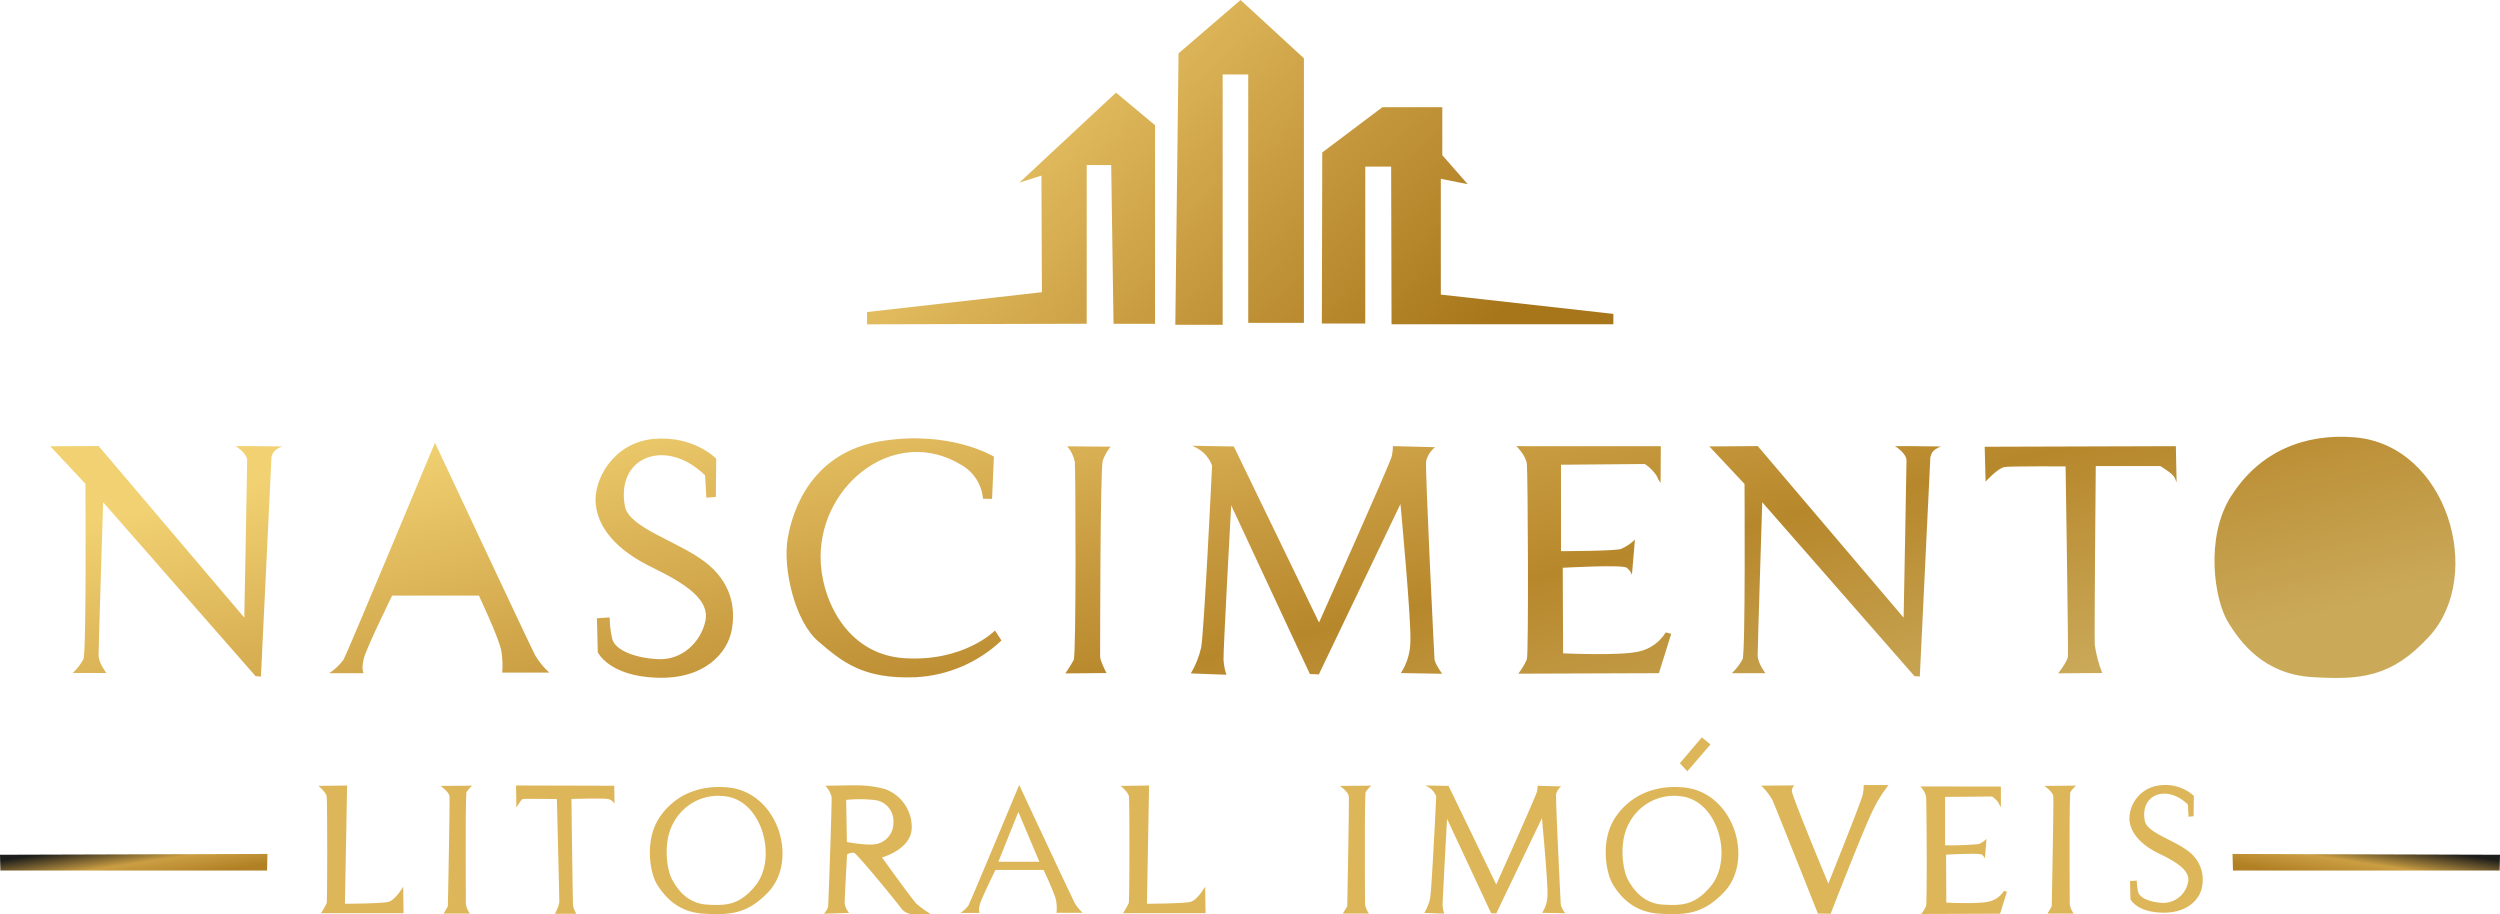 <svg xmlns="http://www.w3.org/2000/svg" xmlns:xlink="http://www.w3.org/1999/xlink" viewBox="0 0 557.53 203.86"><defs><clipPath id="clip-path"><path d="M262.83,11.9,276.66,0l14.13,13V72H278.37V16.61h-5.7V72.44H262.11ZM294.88,34,308.3,23.9h13.35V34.61l5.67,6.47-6-1.2V65.7L359.8,70v2.31H310.33l-.09-35.16h-5.77v35h-9.68ZM193.36,72.33l0-2.74,39-4.43-.11-26-4.91,1.56,21.54-20.06,8.71,7.27V72.21h-9.26l-.52-35.4h-5.46V72.2Z" style="fill:none;clip-rule:evenodd"/></clipPath><linearGradient id="Gradiente_sem_nome" x1="228.93" y1="-8.69" x2="324.19" y2="81.12" gradientUnits="userSpaceOnUse"><stop offset="0" stop-color="#f1d172"/><stop offset="0.53" stop-color="#cb9e43"/><stop offset="1" stop-color="#a7761a"/></linearGradient><clipPath id="clip-path-2"><path d="M381.21,99.56l7.84,8.37s.23,37.58-.43,39.08a12.07,12.07,0,0,1-2.4,3.12h7.5s-1.74-2.22-1.74-4S393,112,393,112l33.95,38.79,1.19.09,2.35-48.92c.33-1.1.54-1.63,2.37-2.39-2.78,0-3.27-.07-6-.07h-4.25s2.56,1.55,2.56,3.19-.64,35.05-.64,35.05L392,99.48Zm-292.54,30h16.46l-8.45-20ZM97,98.73s-19.52,46.89-20.4,48.4a12.27,12.27,0,0,1-3.18,3h7.68s-.62-.88.09-3.45,6.27-13.86,6.27-13.86h19.34s4.59,9.71,5,12.36A19.27,19.27,0,0,1,112,150h10.51a16.42,16.42,0,0,1-3.18-3.89C118.22,144,97,98.73,97,98.73ZM157.24,106l.29,5,2.11-.19.09-8.52s-5-5.23-14-4.4-13.45,9.2-12.87,14.58,4.71,10.24,12.45,14,13,7.3,12,12-5.16,8.73-10.39,8.53-9.8-2-10.4-4.58a20.89,20.89,0,0,1-.55-4.73l-2.85.19.19,7.57s2.4,5.31,13.14,5.69,15.73-5.56,16.7-10.48.06-10.8-6-15.4-16.9-7.55-17.79-12.37c-1.79-9.75,6.57-14.17,14.5-9.51A19.25,19.25,0,0,1,157.24,106Zm64,5.26c0-.5.41-9.43.41-9.43s-9.67-5.95-25.06-3.47-19.77,15-20.92,21.67,1.56,18.51,6.81,23,9.93,8.49,21.72,8a30.14,30.14,0,0,0,19.14-8.19l-1.44-2.23s-6.84,7-20.14,6.18S183,133.06,183,124.22c0-16.45,16.85-29.49,31.48-20.48a9.6,9.6,0,0,1,4.74,7.48ZM238,99.53A7.66,7.66,0,0,1,239.7,103c.17,1.68.33,43.08-.25,44.18s-1.86,3-1.86,3l9.18-.08s-1.43-2.69-1.43-3.7,0-41.91.59-43.68a10.14,10.14,0,0,1,1.76-3.11Zm27.57,50.65a20.2,20.2,0,0,0,2.29-5.72c.65-3.1,2.45-40.65,2.45-40.65a7.57,7.57,0,0,0-2-2.93,9.08,9.08,0,0,0-2.45-1.47l9.3.16,19,39.26s16-35.75,16.24-37.14a13.82,13.82,0,0,0,.25-2.2l9.39.24a5.76,5.76,0,0,0-2,3.1c-.25,1.72,1.79,43.1,1.87,44.16s1.72,3.27,1.72,3.27l-9.23-.16a13,13,0,0,0,2.13-7c.24-4.66-2.21-30.7-2.21-30.7l-18.2,38-2-.08-17.55-37.63s-1.8,32.65-1.71,34.45a12.48,12.48,0,0,0,.65,3.34ZM338.16,99.5s2.13,2,2.35,4,.42,42.27,0,43.54a15,15,0,0,1-1.92,3.2l31.37-.11,2.74-8.77-1.21-.33a9.51,9.51,0,0,1-6,4.27c-4.35,1-16.9.4-16.9.4l-.08-19.08s13.36-.76,14.27,0a3.44,3.44,0,0,1,1.16,1.58l.67-7.85a10.35,10.35,0,0,1-3.1,2.07c-1.46.49-13.39.49-13.39.49l0-19.27,18.72-.16a9.6,9.6,0,0,1,2.59,2.59,7.94,7.94,0,0,0,.9,1.64l.05-8.2Zm104.45.13.2,7.78s2.74-3.08,4.31-3.27,13.53-.13,13.53-.13.65,41.26.52,42.42-2.18,3.73-2.18,3.73l9.83-.07a27.92,27.92,0,0,1-1.66-6.25c-.12-2.25.22-39.9.22-39.9l14.38,0s2.8,1.61,3.23,2.63l.42,1-.17-8.07Zm60.88,12.89c-4.45,8.08-2.78,19.91-.63,24.07s6.12,10.07,14,10.63,13.22.16,19.55-7.83c9.23-11.68,3-36.55-12.45-38C515.73,100.53,508.17,104,503.49,112.52Zm-5.86-2c-6,9.41-3.73,23.2-.84,28.05S505,150.36,515.62,151s17.7.19,26.18-9.13c12.38-13.6,4-42.6-16.67-44.34C514,96.6,503.91,100.67,497.63,110.57Zm-486.42-11,7.84,8.37s.23,37.58-.43,39.08a12.07,12.07,0,0,1-2.4,3.12h7.5s-1.74-2.22-1.74-4S23,112,23,112l34,38.79,1.19.09,2.35-48.92c.33-1.1.54-1.63,2.37-2.39-2.78,0-3.27-.07-6.05-.07H52.56s2.56,1.55,2.56,3.19-.64,35.05-.64,35.05L22,99.48Z" style="fill:none;clip-rule:evenodd"/></clipPath><linearGradient id="Gradiente_sem_nome_2" x1="266.41" y1="56.61" x2="299.12" y2="190.37" gradientUnits="userSpaceOnUse"><stop offset="0" stop-color="#f1d172"/><stop offset="0.41" stop-color="#cb9e43"/><stop offset="0.64" stop-color="#b7872b"/><stop offset="1" stop-color="#caa959"/></linearGradient><clipPath id="clip-path-3"><polygon points="0 190.62 59.65 190.44 59.55 194.14 0.09 194.14 0 190.62" style="fill:none;clip-rule:evenodd"/></clipPath><linearGradient id="Gradiente_sem_nome_4" x1="29.1" y1="187.52" x2="30.54" y2="197.05" gradientUnits="userSpaceOnUse"><stop offset="0" stop-color="#1d1d1b"/><stop offset="0.53" stop-color="#cb9e43"/><stop offset="1" stop-color="#b18025"/></linearGradient><clipPath id="clip-path-4"><polygon points="557.53 190.62 497.88 190.44 497.98 194.14 557.44 194.14 557.53 190.62" style="fill:none;clip-rule:evenodd"/></clipPath><linearGradient id="Gradiente_sem_nome_4-2" x1="528.43" y1="187.52" x2="526.99" y2="197.05" xlink:href="#Gradiente_sem_nome_4"/></defs><g id="Camada_2" data-name="Camada 2"><g id="Camada_1-2" data-name="Camada 1"><g style="clip-path:url(#clip-path)"><rect x="193.33" width="166.47" height="72.44" style="fill:url(#Gradiente_sem_nome)"/></g><g style="clip-path:url(#clip-path-2)"><rect x="11.21" y="94.73" width="542.97" height="56.93" style="fill:url(#Gradiente_sem_nome_2)"/></g><g style="clip-path:url(#clip-path-3)"><rect y="190.44" width="59.65" height="3.7" style="fill:url(#Gradiente_sem_nome_4)"/></g><path d="M71,175.26s1.72,1.38,1.86,2.38.15,23.2,0,23.77a18.37,18.37,0,0,1-1.29,2.25H90l-.09-5.92s-1.72,3-3.3,3.39-9.69.42-9.69.42l.49-26.37Z" style="fill:#ddb659;fill-rule:evenodd"/><path d="M249.91,175.26s1.72,1.38,1.86,2.38.15,23.2-.05,23.77a18.6,18.6,0,0,1-1.28,2.25h18.42l-.1-5.92s-1.71,3-3.29,3.39-9.69.42-9.69.42l.48-26.37Z" style="fill:#ddb659;fill-rule:evenodd"/><path d="M98.23,175.27s1.87,1.26,2,2.29-.35,24.55-.35,24.55l-.95,1.64h5.87a5.05,5.05,0,0,1-.9-2.11c0-.85-.14-24.41.15-25a6.63,6.63,0,0,1,1.26-1.43Z" style="fill:#ddb659;fill-rule:evenodd"/><path d="M115.08,175.17l21.91.06.06,4.07a2,2,0,0,0-1.61-1.12c-1.26-.2-8,0-8,0s.27,23.21.37,23.88a6.63,6.63,0,0,0,.72,1.73l-4.79,0a8.73,8.73,0,0,0,1-2.59c0-.76-.55-23-.55-23s-7.16-.1-7.59,0-1.44,1.92-1.44,1.92Z" style="fill:#ddb659;fill-rule:evenodd"/><path d="M150.22,183.45c-2.45,4.25-1.53,10.49-.34,12.68s3.37,5.31,7.74,5.6,7.28.09,10.77-4.12c5.09-6.15,1.63-19.26-6.86-20.05a11.27,11.27,0,0,0-11.31,5.89m-3.22-1c-3.29,5-2.06,12.23-.47,14.78s4.52,6.19,10.38,6.53,9.75.1,14.42-4.81c6.82-7.17,2.19-22.44-9.18-23.36C156,175.06,150.45,177.2,147,182.42Z" style="fill:#ddb659;fill-rule:evenodd"/><path d="M222.65,192.17h9.14l-4.69-11.1Zm4.64-17.11s-10.83,26-11.32,26.86a6.86,6.86,0,0,1-1.76,1.67h4.26s-.34-.49.05-1.91S222,194,222,194h10.73s2.55,5.39,2.8,6.86a10.65,10.65,0,0,1,.09,2.7h5.84a9.05,9.05,0,0,1-1.77-2.16C239.05,200.21,227.29,175.06,227.29,175.06Z" style="fill:#ddb659;fill-rule:evenodd"/><path d="M317.64,203.59a11.08,11.08,0,0,0,1.28-3.2c.37-1.74,1.37-22.76,1.37-22.76A4.13,4.13,0,0,0,319.2,176a5.16,5.16,0,0,0-1.37-.83l5.21.09,10.64,22s9-20,9.1-20.79a8.21,8.21,0,0,0,.13-1.23l5.26.14a3.16,3.16,0,0,0-1.14,1.73c-.14,1,1,24.13,1.05,24.72a5.67,5.67,0,0,0,1,1.83l-5.17-.09a7.17,7.17,0,0,0,1.19-3.93c.14-2.6-1.23-17.18-1.23-17.18l-10.19,21.25-1.14-.05-9.83-21.06s-1,18.27-1,19.28a7.12,7.12,0,0,0,.37,1.87Z" style="fill:#ddb659;fill-rule:evenodd"/><path d="M298.79,175.27s1.87,1.26,2,2.29-.34,24.55-.34,24.55l-1,1.64h5.87a5.05,5.05,0,0,1-.9-2.11c0-.85-.15-24.41.15-25a6.63,6.63,0,0,1,1.26-1.43Z" style="fill:#ddb659;fill-rule:evenodd"/><path d="M363.38,183.45c-2.45,4.25-1.53,10.49-.35,12.68s3.38,5.31,7.74,5.6,7.29.09,10.77-4.12c5.09-6.15,1.64-19.26-6.85-20.05a11.26,11.26,0,0,0-11.31,5.89m-3.23-1c-3.29,5-2,12.23-.46,14.78s4.52,6.19,10.37,6.53,9.76.1,14.43-4.81c6.82-7.17,2.19-22.44-9.19-23.36C369.19,175.06,363.61,177.2,360.15,182.42Z" style="fill:#ddb659;fill-rule:evenodd"/><path d="M455.9,175.27s1.87,1.26,2,2.29-.34,24.55-.34,24.55l-.95,1.64h5.86a5.08,5.08,0,0,1-.89-2.11c0-.85-.15-24.41.15-25A6.68,6.68,0,0,1,463,175.2Z" style="fill:#ddb659;fill-rule:evenodd"/><path d="M188.7,178.4l.17,9.38s4.77.91,6.71.42a4.78,4.78,0,0,0,3.66-4.74,4.72,4.72,0,0,0-3.85-5,29.76,29.76,0,0,0-6.69-.07m-4.64-3.17a6,6,0,0,1,1.4,2.5c.09,1.05-.7,24-.79,24.56a4.81,4.81,0,0,1-.92,1.49l5.62-.18a4,4,0,0,1-1-2.19c0-1.1.53-10.83.53-10.83a2.56,2.56,0,0,1,1.53-.4c.7.14,10.35,12,10.66,12.54a3.31,3.31,0,0,0,2.19,1.14l4.29,0a22.36,22.36,0,0,1-3.2-2.32c-1-1-7.67-10.31-7.67-10.31s6.31-1.71,6.62-6.35a9,9,0,0,0-6.06-8.93,24.18,24.18,0,0,0-6.31-.8C190.28,175.11,184.06,175.23,184.06,175.23Z" style="fill:#ddb659;fill-rule:evenodd"/><path d="M428.23,175.39a4.58,4.58,0,0,1,1.31,2.26c.12,1.14.24,23.68,0,24.39a8.28,8.28,0,0,1-1.07,1.79l17.57-.06,1.53-4.91-.67-.18a5.34,5.34,0,0,1-3.38,2.39c-2.44.58-9.47.22-9.47.22L434,190.6s7.49-.42,8,0a2,2,0,0,1,.65.88l.37-4.4a5.82,5.82,0,0,1-1.74,1.16,74.77,74.77,0,0,1-7.5.28l0-10.8,10.48-.09a5.41,5.41,0,0,1,1.46,1.45,3.88,3.88,0,0,0,.5.92l0-4.59Z" style="fill:#ddb659;fill-rule:evenodd"/><path d="M487.92,179.44l.16,2.7,1.12-.11.05-4.55a9.46,9.46,0,0,0-7.48-2.35,7.56,7.56,0,0,0-6.88,7.79c.31,2.88,2.52,5.48,6.66,7.47s7,3.9,6.4,6.41a5.66,5.66,0,0,1-5.55,4.56c-2.8-.11-5.25-1.09-5.57-2.45a11.09,11.09,0,0,1-.29-2.53l-1.52.1.1,4.05s1.28,2.84,7,3,8.41-3,8.93-5.6a7.89,7.89,0,0,0-3.22-8.24c-3.25-2.46-9-4-9.51-6.62-1-5.21,3.51-7.57,7.75-5.08a9.93,9.93,0,0,1,1.83,1.41" style="fill:#ddb659;fill-rule:evenodd"/><path d="M392.75,175.21a13.7,13.7,0,0,1,2.51,3.19c.67,1.45,10.15,25.33,10.15,25.33l2.85.05s7.56-19.48,9.48-23.21a31.24,31.24,0,0,1,3.42-5.49l-5.54,0a9.51,9.51,0,0,1-.21,2.13c-.26,1.4-7.67,19.84-7.67,19.84s-8.23-19.74-8.13-20.67a1.63,1.63,0,0,1,.58-1.23Z" style="fill:#ddb659;fill-rule:evenodd"/><polygon points="374.63 170.21 379.53 164.44 381.46 166.02 376.29 172.01 374.63 170.21" style="fill:#ddb659;fill-rule:evenodd"/><g style="clip-path:url(#clip-path-4)"><rect x="497.88" y="190.44" width="59.65" height="3.7" style="fill:url(#Gradiente_sem_nome_4-2)"/></g></g></g></svg>